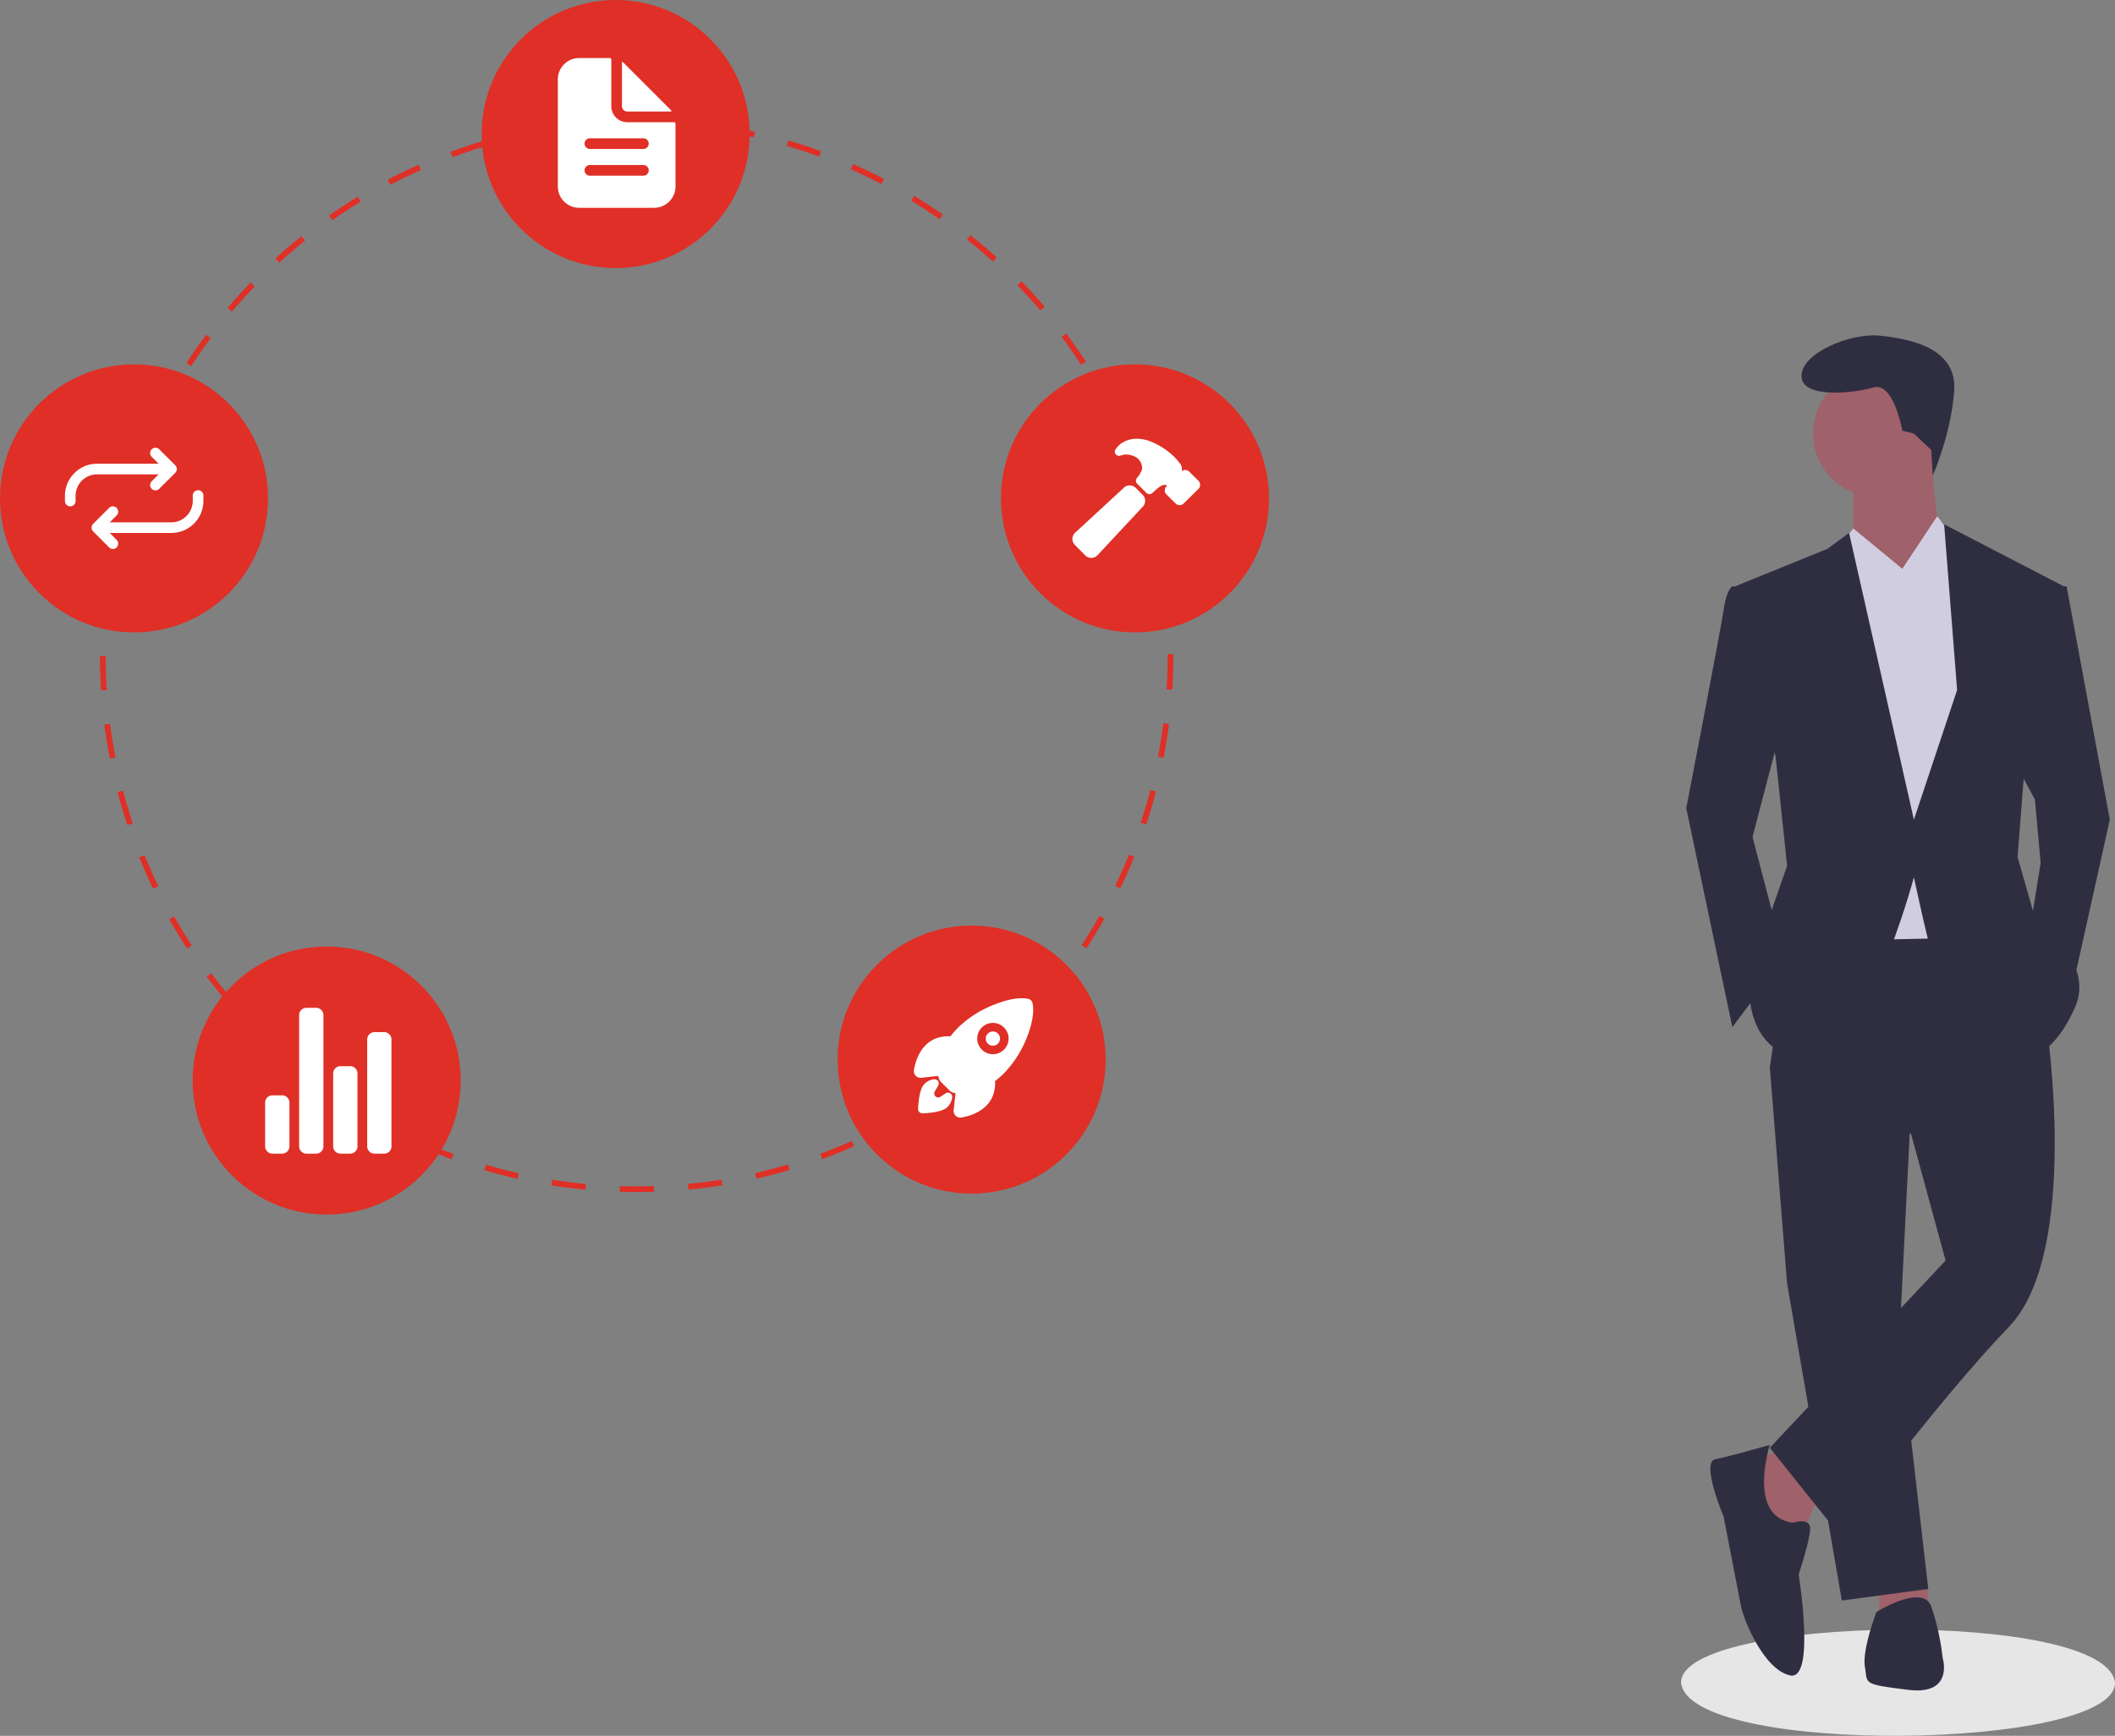 <svg xmlns="http://www.w3.org/2000/svg" width="505" height="414.466" viewBox="0 0 505 414.466">
  <rect x="0" y="0" width="505" height="414.466" fill="#808080" stroke="none"/>
  <g id="Groupe_230" data-name="Groupe 230" transform="translate(0 -0.3)">
    <path id="Tracé_1462" data-name="Tracé 1462" d="M922.032,729.709c.154,16.159-101.672,17.64-103.611,0C818.266,713.552,920.092,712.071,922.032,729.709Z" transform="translate(-417.032 -327.624)" fill="#e6e6e6"/>
    <path id="Tracé_1463" data-name="Tracé 1463" d="M620.432,507.569l-7.568,4.127,4.816,15.823,7.567.688,4.128-8.943Z" transform="translate(-195.1 -161.58)" fill="#9f616a"/>
    <path id="Tracé_1464" data-name="Tracé 1464" d="M658.28,553.994v7.567l11.7-.688-.163-6.232Z" transform="translate(-209.558 -176.359)" fill="#9f616a"/>
    <path id="Tracé_1465" data-name="Tracé 1465" d="M619.929,374.348l4.127,51.6,13.071,75.675,20.639-2.752-6.879-59.852,2.752-55.036Z" transform="translate(-197.349 -119.171)" fill="#2f2e41"/>
    <path id="Tracé_1466" data-name="Tracé 1466" d="M904.545,463.6l-49.533.688-5.5,37.838,33.71,15.823,8.255,30.27-41.965,44.717,16.511,20.639s23.391-31.646,40.59-49.533,8.943-72.236,8.943-72.236Z" transform="translate(-426.929 -246.946)" fill="#2f2e41"/>
    <circle id="Ellipse_455" data-name="Ellipse 455" cx="15.135" cy="15.135" r="15.135" transform="translate(432.899 88.692)" fill="#9f616a"/>
    <path id="Tracé_1467" data-name="Tracé 1467" d="M878.777,310.008v15.135L889.1,341.654s15.823-11.7,12.383-14.447-4.128-24.079-4.128-24.079Z" transform="translate(-436.246 -195.862)" fill="#9f616a"/>
    <path id="Tracé_1468" data-name="Tracé 1468" d="M644.378,184.228l-10.32,12.383,4.128,85.995,32.334-.688,5.5-74.987-6.879-19.263-4.719-6.421-8.352,12.612Z" transform="translate(-201.847 -57.698)" fill="#d0cde1"/>
    <path id="Tracé_1469" data-name="Tracé 1469" d="M843.631,382.53l-7.568,28.894,7.568,28.894L831.248,456.83l-11.007-52.285s8.256-42.653,8.943-47.469,2.064-5.5,2.064-5.5l5.5.688Z" transform="translate(-417.612 -211.283)" fill="#2f2e41"/>
    <path id="Tracé_1470" data-name="Tracé 1470" d="M705.714,247.77l4.816,8.944,1.376,15.135-2.752,17.2,9.631,15.823,9.631-43.342L718.1,205.8H713.97Z" transform="translate(-224.658 -65.516)" fill="#2f2e41"/>
    <path id="Tracé_1471" data-name="Tracé 1471" d="M842.876,652.327s-9.631,2.752-13.071,3.44,2.064,13.759,2.064,13.759,3.44,17.887,4.128,21.327,5.5,15.135,11.7,16.511,2.064-24.079,2.064-24.079,2.752-8.255,2.752-11.007-4.128-1.376-4.128-1.376C837.373,669.526,842.876,652.327,842.876,652.327Z" transform="translate(-420.297 -307.026)" fill="#2f2e41"/>
    <path id="Tracé_1472" data-name="Tracé 1472" d="M882.771,722.3c.688,4.128-.688,4.128,10.319,5.5s8.255-7.568,8.255-7.568a57.813,57.813,0,0,0-2.752-12.383c-2.064-5.5-13.071,1.376-13.071,1.376S882.084,718.167,882.771,722.3Z" transform="translate(-437.489 -324.022)" fill="#2f2e41"/>
    <path id="Tracé_1473" data-name="Tracé 1473" d="M891.587,291.048l.359,6.118s4.439-10.039,5.127-20.358-11.008-12.383-17.887-13.071-18.575,4.128-18.575,9.631,12.383,4.128,17.2,2.752,6.88,10.319,6.88,10.319l2.752.688Z" transform="translate(-430.463 -183.301)" fill="#2f2e41"/>
    <path id="Tracé_1474" data-name="Tracé 1474" d="M643.24,190.492l4.061-4.872,11.7,9.631-11.7,8.256Z" transform="translate(-204.77 -59.091)" fill="#d0cde1"/>
    <path id="Tracé_1475" data-name="Tracé 1475" d="M679.425,187.775l-4.816-6.192-8.256,12.383,10.32,7.568Z" transform="translate(-212.128 -57.805)" fill="#d0cde1"/>
    <path id="Tracé_1476" data-name="Tracé 1476" d="M847.029,385.254l2.752,26.142-5.5,15.823-3.44,15.136s0,14.447,13.759,15.135,25.454-43.341,25.454-43.341,2.064,9.631,3.44,15.135S908.258,456.8,908.258,456.8s5.5-.688,10.319-11.7-9.631-21.327-9.631-21.327l-4.128-14.447,1.376-17.887,9.632-46.781-28.551-14.791,3.1,39.558-10.319,30.958-15.479-68.452-5.16,3.784L837.4,344.664Z" transform="translate(-423.074 -204.376)" fill="#2f2e41"/>
    <path id="Tracé_1477" data-name="Tracé 1477" d="M392.789,444.1c-1.36-.011-2.736-.02-4.088-.062l.042-1.363c1.337.041,2.7.06,4.046.061s2.72-.022,4.081-.066l.044,1.362C395.538,444.075,394.15,444.1,392.789,444.1Zm-12.283-.576c-2.714-.257-5.455-.605-8.146-1.034l.215-1.346c2.663.425,5.374.769,8.06,1.024Zm24.6-.015-.13-1.357c2.684-.257,5.4-.605,8.058-1.034l.217,1.346c-2.691.433-5.432.785-8.145,1.045ZM364.3,440.932c-2.657-.6-5.331-1.3-7.947-2.073l.386-1.307c2.588.765,5.233,1.455,7.862,2.05Zm57.02-.034-.3-1.329c2.635-.6,5.28-1.294,7.859-2.06l.388,1.307c-2.607.774-5.281,1.474-7.945,2.082Zm-72.764-4.619c-2.564-.942-5.13-1.979-7.625-3.083l.552-1.246c2.469,1.092,5.007,2.118,7.544,3.05Zm88.5-.053-.471-1.279c2.521-.929,5.051-1.954,7.517-3.049l.553,1.246c-2.494,1.107-5.05,2.143-7.6,3.082Zm-103.535-6.6c-2.413-1.259-4.823-2.617-7.162-4.035l.707-1.166c2.314,1.4,4.7,2.747,7.086,3.993Zm118.522-.05-.631-1.208c2.382-1.245,4.76-2.588,7.068-3.991l.708,1.165c-2.334,1.418-4.737,2.775-7.146,4.034Zm-132.57-8.47c-2.235-1.56-4.45-3.214-6.584-4.915l.85-1.066c2.112,1.684,4.3,3.32,6.514,4.863Zm146.591-.049-.782-1.117c2.211-1.545,4.4-3.181,6.506-4.863l.851,1.065c-2.129,1.7-4.341,3.353-6.575,4.915ZM306.63,410.865c-2.02-1.834-4.007-3.756-5.9-5.711l.979-.949c1.876,1.935,3.842,3.836,5.841,5.651Zm172.256-.047-.917-1.009c1.994-1.811,3.958-3.714,5.837-5.653l.979.948c-1.9,1.961-3.884,3.883-5.9,5.714ZM295.2,399.08c-1.769-2.074-3.494-4.232-5.127-6.412l1.091-.818c1.616,2.158,3.322,4.293,5.073,6.345Zm195.11-.057-1.037-.884c1.75-2.054,3.457-4.191,5.072-6.352l1.092.816c-1.634,2.184-3.358,4.344-5.128,6.42ZM285.367,385.942c-1.491-2.284-2.927-4.642-4.266-7.01l1.187-.671c1.325,2.343,2.745,4.676,4.221,6.936Zm214.779-.074L499,385.124c1.477-2.264,2.9-4.6,4.222-6.95l1.188.67c-1.34,2.374-2.776,4.737-4.268,7.024Zm-222.852-14.2c-1.186-2.454-2.307-4.975-3.331-7.5l1.263-.513c1.013,2.492,2.122,4.987,3.3,7.414Zm230.927-.107-1.228-.593c1.173-2.431,2.282-4.933,3.3-7.437l1.263.511c-1.026,2.532-2.146,5.061-3.332,7.518Zm-237.1-15.093c-.862-2.589-1.65-5.238-2.342-7.873l1.319-.346c.684,2.606,1.464,5.227,2.317,7.788Zm243.276-.144-1.294-.429c.848-2.558,1.625-5.18,2.307-7.791l1.319.345c-.69,2.64-1.476,5.29-2.333,7.875ZM266.947,340.586c-.521-2.675-.962-5.4-1.31-8.107l1.352-.174c.345,2.676.781,5.374,1.3,8.02Zm251.6-.15-1.338-.258c.511-2.645.945-5.345,1.286-8.023l1.353.173c-.346,2.706-.784,5.434-1.3,8.108Zm-253.7-16.13c-.175-2.717-.265-5.479-.268-8.209h1.363c0,2.7.092,5.434.265,8.123Zm255.777-.152-1.361-.087c.17-2.686.256-5.419.256-8.121v-.3h1.363v.294c0,2.735-.087,5.5-.258,8.212ZM266.19,307.974l-1.361-.084c.169-2.723.428-5.473.769-8.176l1.353.17C266.613,302.559,266.357,305.28,266.19,307.974Zm253.056-.447c-.177-2.695-.443-5.415-.789-8.086l1.351-.176c.351,2.7.62,5.449.8,8.173ZM268.228,291.861l-1.339-.258c.514-2.676,1.123-5.371,1.81-8.01l1.319.343C269.339,286.548,268.737,289.214,268.228,291.861Zm248.922-.44c-.519-2.649-1.132-5.313-1.819-7.919l1.318-.348c.7,2.634,1.313,5.326,1.839,8ZM272.317,276.143l-1.295-.427c.856-2.59,1.808-5.189,2.832-7.724l1.264.511C274.105,271.01,273.163,273.581,272.317,276.143Zm240.69-.425c-.856-2.559-1.806-5.122-2.824-7.619l1.262-.515c1.029,2.524,1.99,5.114,2.854,7.7Zm-234.6-14.657-1.229-.591c1.183-2.458,2.461-4.911,3.8-7.291l1.188.669C280.841,256.2,279.576,258.628,278.406,261.061Zm228.473-.372c-1.174-2.421-2.444-4.839-3.775-7.186l1.186-.672c1.345,2.372,2.629,4.817,3.815,7.264Zm-220.5-13.8-1.143-.744c1.487-2.285,3.068-4.554,4.7-6.741l1.093.815C289.415,242.387,287.85,244.631,286.379,246.892Zm212.495-.321c-1.475-2.253-3.044-4.49-4.664-6.649l1.09-.818c1.638,2.182,3.224,4.443,4.715,6.72Zm-202.78-12.706-1.038-.883c1.766-2.077,3.622-4.125,5.517-6.086l.981.947C299.679,229.784,297.842,231.81,296.094,233.865Zm193.035-.281c-1.753-2.049-3.6-4.069-5.475-6l.977-.95c1.9,1.955,3.762,4,5.534,6.068Zm-181.746-11.4-.918-1.008c2.017-1.838,4.118-3.632,6.244-5.333l.852,1.064c-2.1,1.683-4.181,3.458-6.178,5.276Zm170.422-.247c-2-1.81-4.083-3.58-6.2-5.261l.849-1.067c2.135,1.7,4.242,3.488,6.261,5.317Zm-157.744-9.9-.782-1.116c2.231-1.563,4.542-3.075,6.869-4.493l.709,1.164C324.556,208.994,322.269,210.49,320.062,212.036Zm145.028-.217c-2.219-1.545-4.513-3.035-6.819-4.43l.706-1.166c2.33,1.41,4.649,2.916,6.892,4.477Zm-131.167-8.227-.633-1.208c2.41-1.264,4.894-2.467,7.383-3.575l.555,1.245C338.765,201.15,336.307,202.341,333.923,203.591Zm117.259-.187c-2.394-1.246-4.861-2.431-7.333-3.521l.551-1.247c2.5,1.1,4.992,2.3,7.412,3.559ZM348.742,197l-.473-1.279c2.556-.946,5.177-1.82,7.791-2.6l.389,1.307c-2.586.771-5.179,1.637-7.707,2.572Zm87.56-.155c-2.534-.927-5.13-1.783-7.716-2.544l.385-1.308c2.614.769,5.239,1.635,7.8,2.572Zm-72-4.485-.3-1.329c2.652-.608,5.364-1.137,8.06-1.575l.218,1.346C369.612,191.232,366.929,191.755,364.305,192.356Zm56.416-.1c-2.629-.592-5.313-1.107-7.98-1.53l.214-1.347c2.695.427,5.408.948,8.065,1.546Zm-40.385-2.5L380.2,188.4c2.707-.263,5.464-.442,8.194-.533l.045,1.363c-2.7.09-5.429.267-8.107.527Zm24.344-.042c-2.682-.251-5.411-.418-8.109-.5l.041-1.363c2.727.081,5.485.251,8.2.5Z" transform="translate(-240.722 -159.164)" fill="#e02f26"/>
    <circle id="Ellipse_456" data-name="Ellipse 456" cx="32" cy="32" r="32" transform="translate(115 0.3)" fill="#e02f26"/>
    <circle id="Ellipse_457" data-name="Ellipse 457" cx="32" cy="32" r="32" transform="translate(239 87.3)" fill="#e02f26"/>
    <circle id="Ellipse_458" data-name="Ellipse 458" cx="32" cy="32" r="32" transform="translate(200 221.3)" fill="#e02f26"/>
    <circle id="Ellipse_459" data-name="Ellipse 459" cx="32" cy="32" r="32" transform="translate(46 226.3)" fill="#e02f26"/>
    <circle id="Ellipse_460" data-name="Ellipse 460" cx="32" cy="32" r="32" transform="translate(0 87.3)" fill="#e02f26"/>
    <path id="Tracé_1478" data-name="Tracé 1478" d="M452.748,181.863H441.573a3.831,3.831,0,0,1-3.831-3.831V166.856a.319.319,0,0,0-.319-.319h-7.343a5.109,5.109,0,0,0-5.109,5.109v25.543a5.109,5.109,0,0,0,5.109,5.109h17.88a5.109,5.109,0,0,0,5.109-5.109V182.182a.319.319,0,0,0-.319-.319ZM445.4,194.634H432.633a1.277,1.277,0,0,1,0-2.554H445.4a1.277,1.277,0,0,1,0,2.554Zm0-6.386H432.633a1.277,1.277,0,0,1,0-2.554H445.4a1.277,1.277,0,0,1,0,2.554Z" transform="translate(-291.781 -152.379)" fill="#fff"/>
    <path id="Tracé_1479" data-name="Tracé 1479" d="M459.2,179.491l-11.479-11.479a.16.16,0,0,0-.272.113v10.362a1.277,1.277,0,0,0,1.277,1.277h10.362a.16.16,0,0,0,.113-.272Z" transform="translate(-298.938 -152.834)" fill="#fff"/>
    <path id="Tracé_1480" data-name="Tracé 1480" d="M576.585,507.508a1.7,1.7,0,1,0,1.2.5A1.7,1.7,0,0,0,576.585,507.508Z" transform="translate(-339.506 -260.924)" fill="#fff"/>
    <path id="Tracé_1481" data-name="Tracé 1481" d="M578.012,497.012v-.006a1.3,1.3,0,0,0-.962-.973c-1.9-.462-4.878.031-8.183,1.354a26.317,26.317,0,0,0-8.561,5.421,20.4,20.4,0,0,0-1.88,2.152,8.338,8.338,0,0,0-3.726.6c-3.673,1.616-4.722,5.753-5,7.452a1.59,1.59,0,0,0,1.73,1.845h.008l4.092-.447c.005.052.011.1.015.144a2.186,2.186,0,0,0,.63,1.318l2,2a2.18,2.18,0,0,0,1.318.63l.137.015-.445,4.087v.008a1.59,1.59,0,0,0,1.418,1.746q.073.008.147.008a1.607,1.607,0,0,0,.264-.022c1.708-.275,5.843-1.311,7.455-5a8.412,8.412,0,0,0,.6-3.711,20.026,20.026,0,0,0,2.16-1.88,26.127,26.127,0,0,0,5.427-8.494C577.967,501.984,578.463,498.979,578.012,497.012ZM571.2,508.136a3.739,3.739,0,1,1,0-5.287l0,0a3.709,3.709,0,0,1,.04,5.245Z" transform="translate(-331.48 -257.217)" fill="#fff"/>
    <path id="Tracé_1482" data-name="Tracé 1482" d="M558.415,527.441a1.018,1.018,0,0,0-.7.17c-.406.278-.815.553-1.227.821a.949.949,0,0,1-1.336-1.272l.773-1.336a1.018,1.018,0,0,0-.964-1.585,3.9,3.9,0,0,0-2.267,1.111c-.233.233-.941.942-1.322,3.643a22.773,22.773,0,0,0-.2,2.339,1.018,1.018,0,0,0,.991,1.044h.052a22.88,22.88,0,0,0,2.341-.2c2.7-.382,3.41-1.09,3.643-1.323a3.848,3.848,0,0,0,1.106-2.274,1.018,1.018,0,0,0-.886-1.134Z" transform="translate(-331.954 -266.248)" fill="#fff"/>
    <path id="Tracé_1483" data-name="Tracé 1483" d="M326.508,543.8h-2.321a1.741,1.741,0,0,1-1.741-1.741V531.616a1.741,1.741,0,0,1,1.741-1.741h2.321a1.741,1.741,0,0,1,1.741,1.741v10.446A1.741,1.741,0,0,1,326.508,543.8Z" transform="translate(-259.143 -268.045)" fill="#fff"/>
    <path id="Tracé_1484" data-name="Tracé 1484" d="M350.345,540.55h-2.321a1.741,1.741,0,0,1-1.741-1.741V521.4a1.741,1.741,0,0,1,1.741-1.741h2.321a1.741,1.741,0,0,1,1.741,1.741v17.41A1.741,1.741,0,0,1,350.345,540.55Z" transform="translate(-266.731 -264.792)" fill="#fff"/>
    <path id="Tracé_1485" data-name="Tracé 1485" d="M362.263,536.756h-2.321a1.741,1.741,0,0,1-1.741-1.741V509.482a1.741,1.741,0,0,1,1.741-1.741h2.321A1.741,1.741,0,0,1,364,509.482v25.534a1.741,1.741,0,0,1-1.741,1.741Z" transform="translate(-270.525 -260.999)" fill="#fff"/>
    <path id="Tracé_1486" data-name="Tracé 1486" d="M338.426,534.046H336.1a1.741,1.741,0,0,1-1.741-1.741V500.968a1.741,1.741,0,0,1,1.741-1.741h2.321a1.741,1.741,0,0,1,1.741,1.741v31.337a1.741,1.741,0,0,1-1.741,1.741Z" transform="translate(-262.937 -258.288)" fill="#fff"/>
    <path id="Tracé_1487" data-name="Tracé 1487" d="M622,318.483l-1.658-1.659a2.033,2.033,0,0,0-2.867-.008l-11.53,10.641a2.153,2.153,0,0,0-.721,1.465,2.04,2.04,0,0,0,.585,1.521l2.477,2.5,0,0a2.051,2.051,0,0,0,1.441.6h.075a2.133,2.133,0,0,0,1.472-.709l10.715-11.477a2.032,2.032,0,0,0,.012-2.874Z" transform="translate(-349.161 -200.032)" fill="#fff"/>
    <path id="Tracé_1488" data-name="Tracé 1488" d="M640.058,309.93l-.02-.02-2.177-2.154a1.363,1.363,0,0,0-.971-.4,1.39,1.39,0,0,0-.812.263c0-.027,0-.054.006-.077a2.322,2.322,0,0,0-.33-1.6,16.4,16.4,0,0,0-1.575-1.825l-.005-.005a17.194,17.194,0,0,0-5.508-3.553,8.864,8.864,0,0,0-3.372-.664,6.425,6.425,0,0,0-4.113,1.441,7.617,7.617,0,0,0-.9,1.03,1.016,1.016,0,0,0,1.185,1.546,4.723,4.723,0,0,1,.545-.167,4.031,4.031,0,0,1,1.172-.073,4.927,4.927,0,0,1,2.267.831,3.265,3.265,0,0,1,1.16,2.61,6.775,6.775,0,0,1-1.27,2.19,1.016,1.016,0,0,0,.092,1.334l2.186,2.186a1.016,1.016,0,0,0,1.4.039c.618-.552,1.559-1.384,1.888-1.588a2.366,2.366,0,0,1,.934-.368,1.218,1.218,0,0,1,.717.151.079.079,0,0,1-.02.06l-.116.11-.019.018a1.367,1.367,0,0,0,0,1.933l.007.007,2.176,2.154a1.363,1.363,0,0,0,.971.4,1.378,1.378,0,0,0,.967-.394l3.525-3.482.036-.037A1.389,1.389,0,0,0,640.058,309.93Z" transform="translate(-353.895 -194.832)" fill="#fff"/>
    <path id="Tracé_1489" data-name="Tracé 1489" d="M283.448,313.218a1.272,1.272,0,0,1-.9-2.171l2.916-2.916-2.916-2.916a1.272,1.272,0,1,1,1.8-1.8l3.815,3.815a1.272,1.272,0,0,1,0,1.8l-3.815,3.815A1.268,1.268,0,0,1,283.448,313.218Z" transform="translate(-246.324 -195.835)" fill="#fff"/>
    <path id="Tracé_1490" data-name="Tracé 1490" d="M253.6,318.814a1.272,1.272,0,0,1-1.272-1.272V316.27a7.668,7.668,0,0,1,7.626-7.63H276.49a1.272,1.272,0,0,1,0,2.543H259.958a5.117,5.117,0,0,0-5.087,5.091v1.268a1.272,1.272,0,0,1-1.272,1.272Z" transform="translate(-236.821 -197.616)" fill="#fff"/>
    <path id="Tracé_1491" data-name="Tracé 1491" d="M266.742,333.739a1.268,1.268,0,0,1-.9-.372l-3.815-3.815a1.272,1.272,0,0,1,0-1.8l3.815-3.815a1.272,1.272,0,0,1,1.8,1.8l-2.916,2.916,2.916,2.916a1.272,1.272,0,0,1-.9,2.171Z" transform="translate(-239.791 -202.368)" fill="#fff"/>
    <path id="Tracé_1492" data-name="Tracé 1492" d="M264.792,328.142a1.272,1.272,0,0,1,0-2.543h16.532a5.117,5.117,0,0,0,5.087-5.091V319.24a1.272,1.272,0,1,1,2.543,0v1.272a7.668,7.668,0,0,1-7.626,7.63Z" transform="translate(-240.385 -200.586)" fill="#fff"/>
  </g>
</svg>
